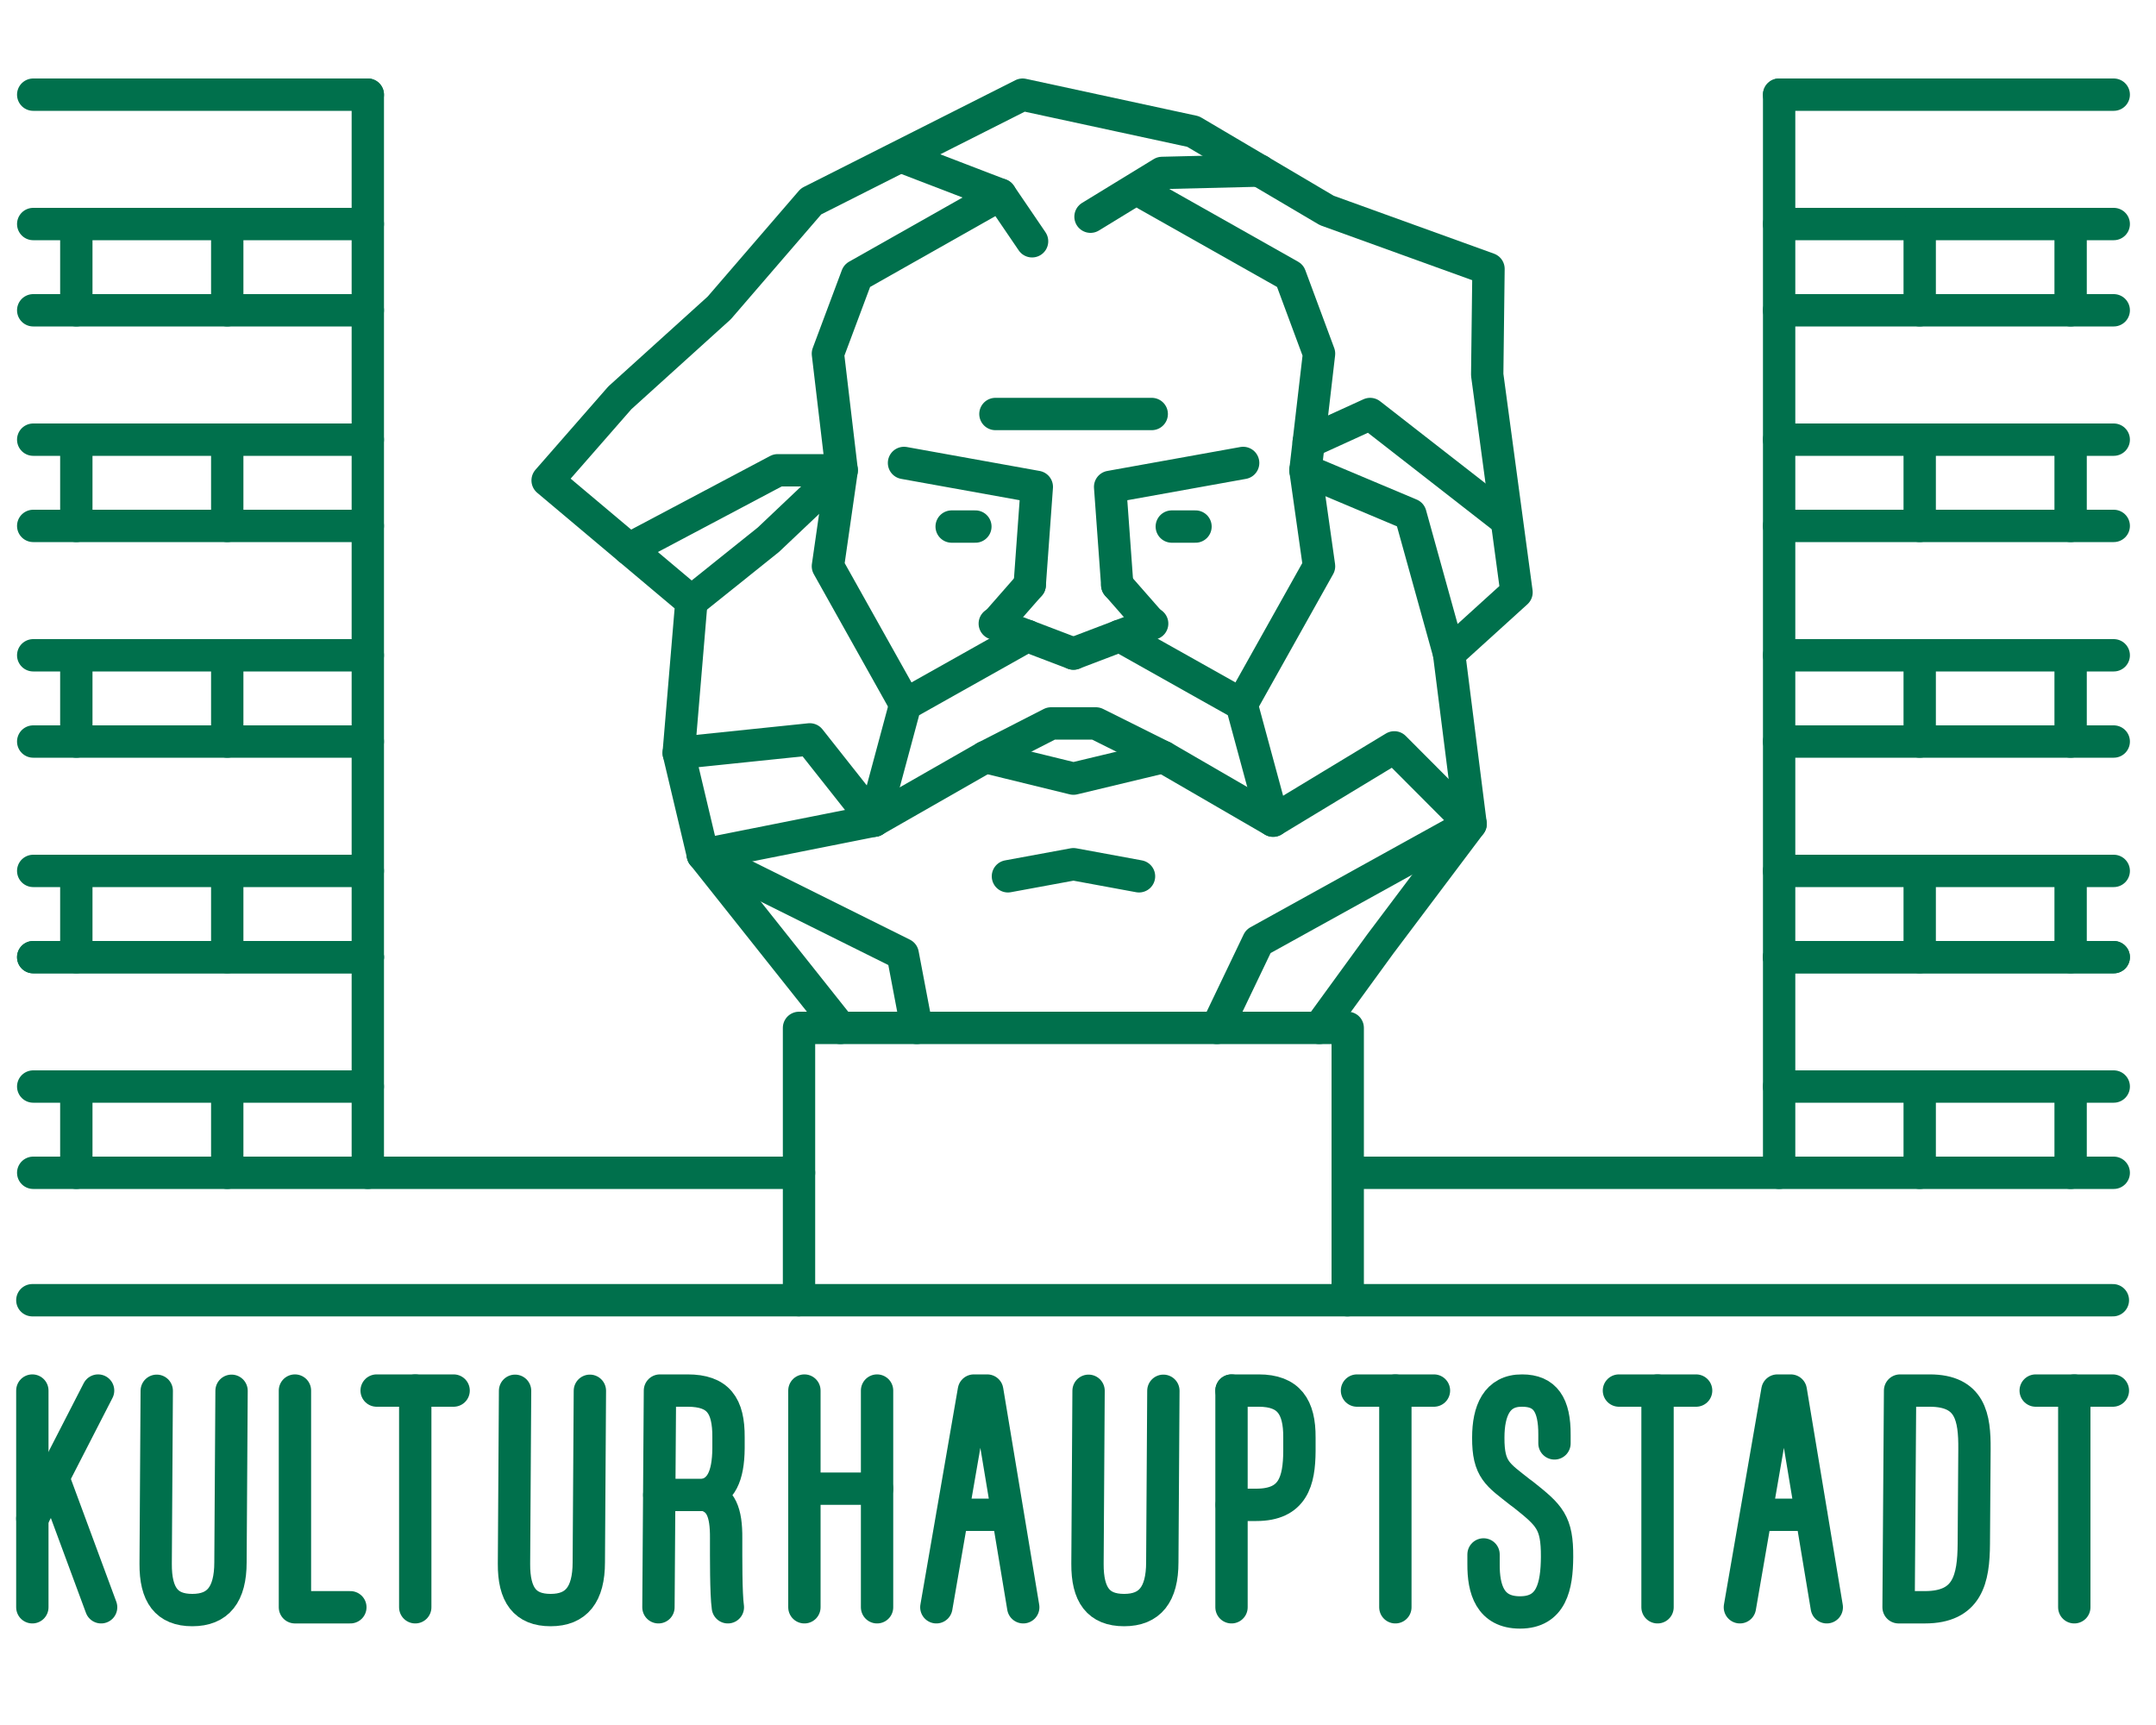 <?xml version="1.0" encoding="UTF-8"?>
<svg id="Chemnitz_Kopie" xmlns="http://www.w3.org/2000/svg" version="1.1" viewBox="0 0 100 80">
  <!-- Generator: Adobe Illustrator 29.3.1, SVG Export Plug-In . SVG Version: 2.1.0 Build 151)  -->
  <defs>
    <style>
      .st0 {
        fill: none;
        stroke: #00704c;
        stroke-linecap: round;
        stroke-linejoin: round;
        stroke-width: 1.5px;
      }
    </style>
  </defs>
  <g>
    <line class="st0" x1="1.5" y1="60.3" x2="37.02" y2="60.3"/>
    <line class="st0" x1="62.48" y1="60.3" x2="98" y2="60.3"/>
  </g>
  <g>
    <line class="st0" x1="1.54" y1="4.39" x2="17.06" y2="4.39"/>
    <line class="st0" x1="82.52" y1="4.39" x2="98.04" y2="4.39"/>
  </g>
  <g>
    <line class="st0" x1="1.54" y1="10.39" x2="17.06" y2="10.39"/>
    <line class="st0" x1="82.52" y1="10.39" x2="98.04" y2="10.39"/>
  </g>
  <g>
    <g>
      <line class="st0" x1="10.54" y1="10.39" x2="10.54" y2="14.39"/>
      <line class="st0" x1="3.54" y1="10.39" x2="3.54" y2="14.39"/>
    </g>
    <g>
      <line class="st0" x1="96.04" y1="10.39" x2="96.04" y2="14.39"/>
      <line class="st0" x1="89.04" y1="10.39" x2="89.04" y2="14.39"/>
    </g>
  </g>
  <g>
    <line class="st0" x1="1.54" y1="14.39" x2="17.06" y2="14.39"/>
    <line class="st0" x1="82.52" y1="14.39" x2="98.04" y2="14.39"/>
  </g>
  <g>
    <line class="st0" x1="1.54" y1="20.39" x2="17.06" y2="20.39"/>
    <line class="st0" x1="82.52" y1="20.39" x2="98.04" y2="20.39"/>
  </g>
  <g>
    <g>
      <line class="st0" x1="10.54" y1="20.39" x2="10.54" y2="24.39"/>
      <line class="st0" x1="3.54" y1="20.39" x2="3.54" y2="24.39"/>
    </g>
    <g>
      <line class="st0" x1="96.04" y1="20.39" x2="96.04" y2="24.39"/>
      <line class="st0" x1="89.04" y1="20.39" x2="89.04" y2="24.39"/>
    </g>
  </g>
  <g>
    <line class="st0" x1="1.54" y1="24.39" x2="17.06" y2="24.39"/>
    <line class="st0" x1="82.52" y1="24.39" x2="98.04" y2="24.39"/>
  </g>
  <g>
    <line class="st0" x1="1.54" y1="30.39" x2="17.06" y2="30.39"/>
    <line class="st0" x1="82.52" y1="30.39" x2="98.04" y2="30.39"/>
  </g>
  <g>
    <g>
      <line class="st0" x1="10.54" y1="30.39" x2="10.54" y2="34.39"/>
      <line class="st0" x1="3.54" y1="30.39" x2="3.54" y2="34.39"/>
    </g>
    <g>
      <line class="st0" x1="96.04" y1="30.39" x2="96.04" y2="34.39"/>
      <line class="st0" x1="89.04" y1="30.39" x2="89.04" y2="34.39"/>
    </g>
  </g>
  <path class="st0" d="M82,24.32"/>
  <path class="st0" d="M82,20.32"/>
  <g>
    <polyline class="st0" points="37.06 54.39 17.06 54.39 17.06 4.39"/>
    <polyline class="st0" points="62.52 54.39 82.52 54.39 82.52 4.39"/>
    <rect class="st0" x="37.06" y="47.67" width="25.45" height="12.63"/>
    <polyline class="st0" points="61.19 47.67 64.02 43.78 68.21 38.21 67.21 30.31 70.34 27.47 68.98 17.38 69.04 12.47 61.54 9.76 55.34 6.1 47.43 4.39 37.62 9.34 33.36 14.28 28.75 18.45 25.4 22.28 32.07 27.89 31.48 34.92 32.6 39.64 38.98 47.67"/>
    <polyline class="st0" points="32.6 39.64 41.87 44.25 42.52 47.67"/>
    <polyline class="st0" points="56.44 47.67 58.36 43.66 68.21 38.21 64.67 34.66 59.05 38.06 53.96 35.11 50.83 33.55 48.75 33.55 45.7 35.11 40.54 38.06 32.6 39.64"/>
    <polyline class="st0" points="47.87 11.19 46.4 9.03 42 7.34"/>
    <polyline class="st0" points="46.4 9.03 39.75 12.79 38.4 16.4 39.04 21.81 38.4 26.26 41.99 32.67"/>
    <polyline class="st0" points="52.83 40.64 49.79 40.08 46.75 40.64"/>
    <polyline class="st0" points="53.18 9.03 59.84 12.79 61.18 16.4 60.55 21.81 61.18 26.26 57.59 32.67"/>
    <polyline class="st0" points="50.58 10.05 53.9 8.02 58.42 7.91"/>
    <polyline class="st0" points="31.48 34.92 37.56 34.29 40.54 38.06"/>
    <polyline class="st0" points="59.05 38.06 57.59 32.67 51.93 29.49"/>
    <polyline class="st0" points="40.54 38.06 41.99 32.67 47.65 29.49"/>
    <polyline class="st0" points="60.7 20.5 63.55 19.2 69.75 24.03"/>
    <polyline class="st0" points="67.21 30.31 65.42 23.86 60.55 21.81"/>
    <polyline class="st0" points="29.18 25.46 36.07 21.81 39.04 21.81 35.64 25.03 32.07 27.89"/>
    <polyline class="st0" points="45.7 35.11 49.79 36.11 53.96 35.11"/>
    <polyline class="st0" points="41.93 21.47 48.09 22.58 47.76 27.13"/>
    <line class="st0" x1="46.19" y1="28.92" x2="47.76" y2="27.13"/>
    <line class="st0" x1="44.14" y1="24.42" x2="45.24" y2="24.42"/>
    <line class="st0" x1="46.17" y1="19.2" x2="53.42" y2="19.2"/>
    <line class="st0" x1="46.14" y1="28.92" x2="49.79" y2="30.31"/>
    <g>
      <polyline class="st0" points="57.66 21.47 51.49 22.58 51.82 27.13"/>
      <line class="st0" x1="53.39" y1="28.92" x2="51.82" y2="27.13"/>
      <line class="st0" x1="55.45" y1="24.42" x2="54.35" y2="24.42"/>
      <line class="st0" x1="53.44" y1="28.92" x2="49.79" y2="30.31"/>
    </g>
    <path class="st0" d="M73.12,20.28"/>
  </g>
  <g>
    <line class="st0" x1="1.54" y1="34.39" x2="17.06" y2="34.39"/>
    <line class="st0" x1="82.52" y1="34.39" x2="98.04" y2="34.39"/>
  </g>
  <g>
    <line class="st0" x1="1.54" y1="40.39" x2="17.06" y2="40.39"/>
    <line class="st0" x1="82.52" y1="40.39" x2="98.04" y2="40.39"/>
  </g>
  <g>
    <line class="st0" x1="1.54" y1="44.39" x2="17.06" y2="44.39"/>
    <line class="st0" x1="82.52" y1="44.39" x2="98.04" y2="44.39"/>
  </g>
  <g>
    <g>
      <line class="st0" x1="10.54" y1="40.39" x2="10.54" y2="44.39"/>
      <line class="st0" x1="3.54" y1="40.39" x2="3.54" y2="44.39"/>
    </g>
    <g>
      <line class="st0" x1="96.04" y1="40.39" x2="96.04" y2="44.39"/>
      <line class="st0" x1="89.04" y1="40.39" x2="89.04" y2="44.39"/>
    </g>
  </g>
  <g>
    <g>
      <line class="st0" x1="1.54" y1="44.39" x2="17.06" y2="44.39"/>
      <line class="st0" x1="82.52" y1="44.39" x2="98.04" y2="44.39"/>
    </g>
    <g>
      <line class="st0" x1="1.54" y1="50.39" x2="17.06" y2="50.39"/>
      <line class="st0" x1="82.52" y1="50.39" x2="98.04" y2="50.39"/>
    </g>
    <g>
      <line class="st0" x1="1.54" y1="54.39" x2="17.06" y2="54.39"/>
      <line class="st0" x1="82.52" y1="54.39" x2="98.04" y2="54.39"/>
    </g>
    <g>
      <g>
        <line class="st0" x1="10.54" y1="50.39" x2="10.54" y2="54.39"/>
        <line class="st0" x1="3.54" y1="50.39" x2="3.54" y2="54.39"/>
      </g>
      <g>
        <line class="st0" x1="96.04" y1="50.39" x2="96.04" y2="54.39"/>
        <line class="st0" x1="89.04" y1="50.39" x2="89.04" y2="54.39"/>
      </g>
    </g>
  </g>
  <g>
    <path class="st0" d="M43.43,74.54l1.74-10.05h.62l1.67,10.05M44.17,70.25h2.57"/>
    <path class="st0" d="M80.7,74.54l1.74-10.05h.62l1.67,10.05M81.45,70.25h2.57"/>
    <path class="st0" d="M88.13,64.49h1.37c1.9,0,2.09,1.25,2.08,2.72l-.03,4.38c-.01,1.63-.28,2.95-2.27,2.95h-1.22l.07-10.05Z"/>
    <path class="st0" d="M68.81,72.09v.44c-.01,1.17.3,2.25,1.69,2.25,1.47,0,1.71-1.23,1.72-2.57.01-1.61-.35-1.93-1.57-2.9l-.15-.11c-1.02-.81-1.48-1.03-1.47-2.53,0-1.23.39-2.19,1.57-2.18,1.06,0,1.51.65,1.5,2.06v.39"/>
    <g>
      <line class="st0" x1="37.31" y1="64.49" x2="37.31" y2="74.54"/>
      <line class="st0" x1="40.68" y1="64.49" x2="40.68" y2="74.54"/>
      <line class="st0" x1="37.31" y1="69.04" x2="40.68" y2="69.04"/>
    </g>
    <g>
      <path class="st0" d="M57.12,64.49h1.26c1.4,0,1.9.76,1.89,2.18v.63c-.01,1.38-.29,2.49-2,2.49h-1.14"/>
      <line class="st0" x1="57.12" y1="74.54" x2="57.12" y2="64.49"/>
    </g>
    <g>
      <path class="st0" d="M30.54,74.54l.07-10.05h1.28c1.42,0,1.91.69,1.9,2.17v.5c-.01,1.34-.37,1.97-1.08,2.17.72.21.98.79.97,2.01,0,.87-.01,2.57.08,3.2"/>
      <line class="st0" x1="32.71" y1="69.33" x2="30.58" y2="69.33"/>
    </g>
    <g>
      <line class="st0" x1="19.26" y1="64.49" x2="19.26" y2="74.54"/>
      <line class="st0" x1="17.47" y1="64.49" x2="21.04" y2="64.49"/>
    </g>
    <g>
      <line class="st0" x1="64.72" y1="64.49" x2="64.72" y2="74.54"/>
      <line class="st0" x1="62.94" y1="64.49" x2="66.51" y2="64.49"/>
    </g>
    <g>
      <line class="st0" x1="96.21" y1="64.49" x2="96.21" y2="74.54"/>
      <line class="st0" x1="94.42" y1="64.49" x2="98" y2="64.49"/>
    </g>
    <g>
      <line class="st0" x1="76.88" y1="64.49" x2="76.88" y2="74.54"/>
      <line class="st0" x1="75.09" y1="64.49" x2="78.67" y2="64.49"/>
    </g>
    <g>
      <line class="st0" x1="1.5" y1="64.49" x2="1.5" y2="74.54"/>
      <line class="st0" x1="4.55" y1="64.49" x2="1.5" y2="70.43"/>
      <line class="st0" x1="4.69" y1="74.54" x2="2.47" y2="68.54"/>
    </g>
    <polyline class="st0" points="13.68 64.49 13.68 74.54 16.25 74.54"/>
    <path class="st0" d="M10.74,64.5l-.05,7.95c0,1.5-.58,2.22-1.77,2.22s-1.71-.7-1.7-2.15l.05-8.02"/>
    <path class="st0" d="M27.36,64.5l-.05,7.95c0,1.5-.58,2.22-1.77,2.22s-1.71-.7-1.7-2.15l.05-8.02"/>
    <path class="st0" d="M53.96,64.5l-.05,7.95c0,1.5-.58,2.22-1.77,2.22s-1.71-.7-1.7-2.15l.05-8.02"/>
  </g>
</svg>